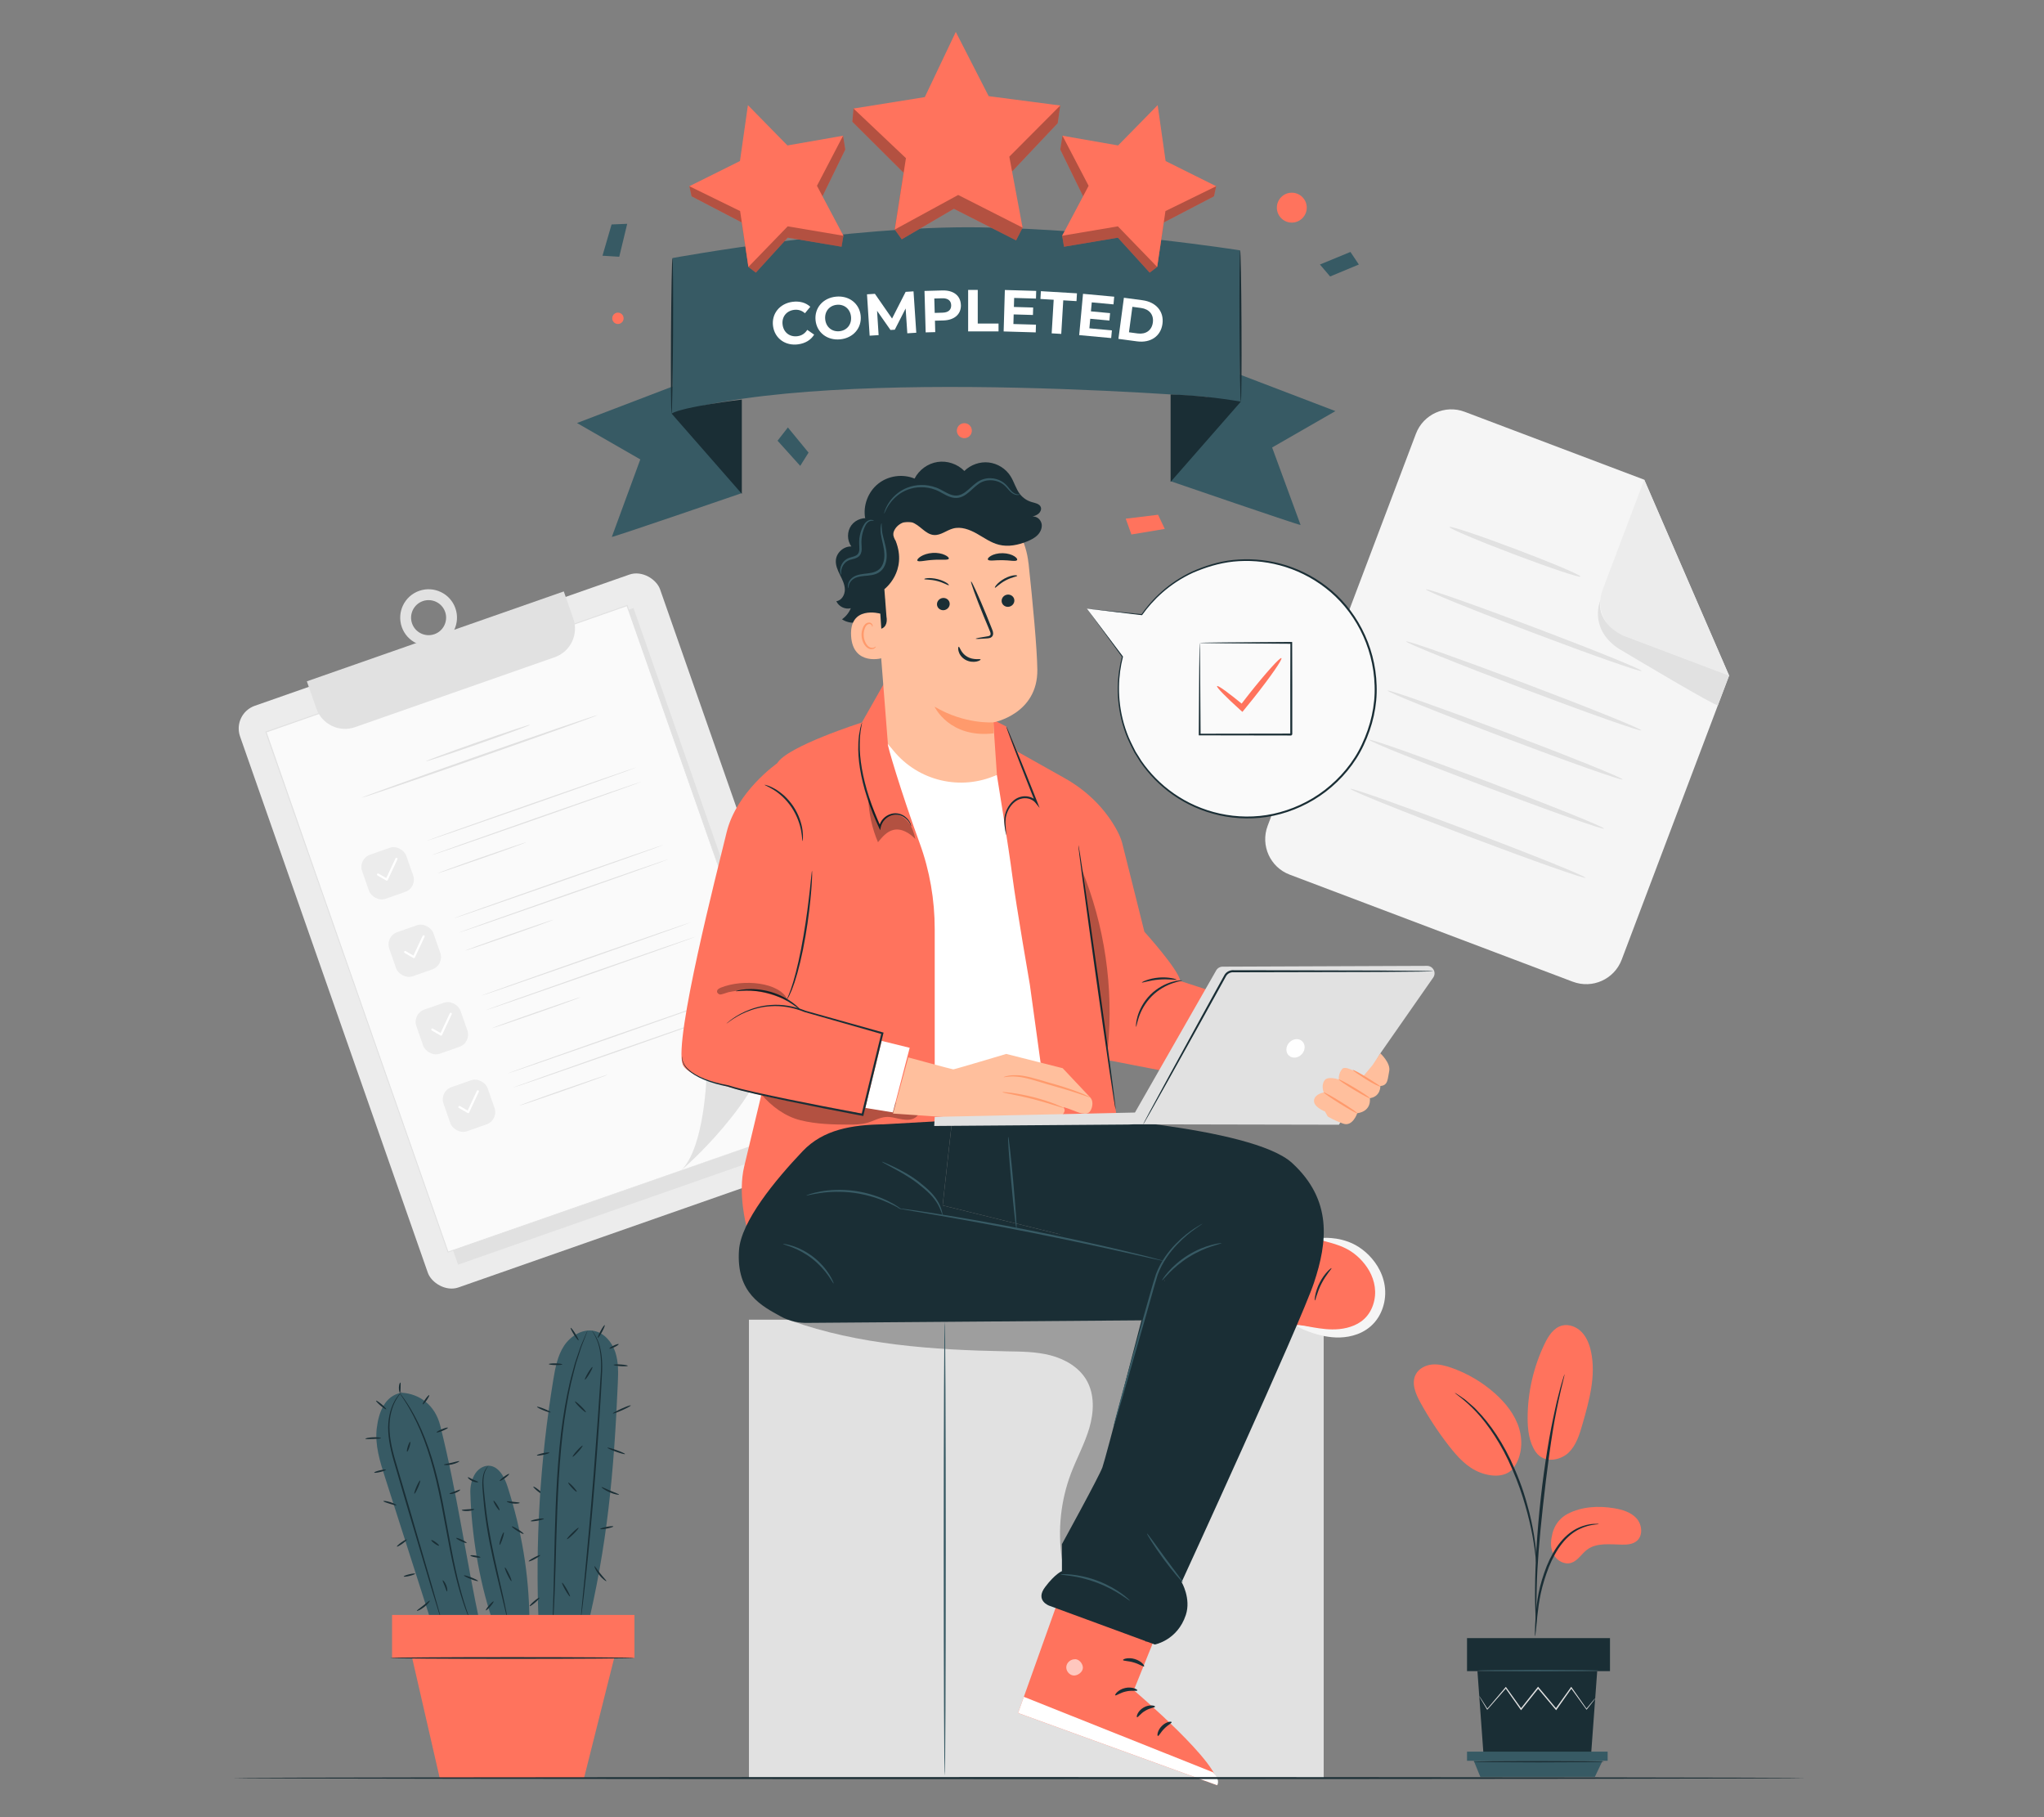 <?xml version="1.0" encoding="UTF-8"?>
<svg id="Layer_2" data-name="Layer 2" xmlns="http://www.w3.org/2000/svg" viewBox="0 0 540 480">
  <rect x="0" y="0" width="540" height="480" fill="#808080" stroke="none"/>
  <defs>
    <style>
      .cls-1 {
        fill: #ff735d;
      }

      .cls-1, .cls-2, .cls-3, .cls-4, .cls-5, .cls-6, .cls-7, .cls-8, .cls-9, .cls-10, .cls-11, .cls-12 {
        stroke-width: 0px;
      }

      .cls-13 {
        opacity: .6;
      }

      .cls-2 {
        fill: #375a64;
      }

      .cls-3 {
        fill: #e1e1e1;
      }

      .cls-4 {
        fill: #ececec;
      }

      .cls-6 {
        fill: #f5f5f5;
      }

      .cls-7 {
        fill: none;
      }

      .cls-8 {
        fill: #1a2e35;
      }

      .cls-9 {
        fill: #fff;
      }

      .cls-14 {
        opacity: .3;
      }

      .cls-10 {
        fill: #fafafa;
      }

      .cls-11 {
        fill: #ff9a6c;
      }

      .cls-12 {
        fill: #ffbf9d;
      }
    </style>
  </defs>
  <g id="Layer_2-2" data-name="Layer 2">
    <g>
      <g>
        <g>
          <g>
            <path class="cls-6" d="m415.52,259.32l-74.8-28.29c-5.17-1.95-7.77-7.73-5.82-12.9l39.16-103.53c1.95-5.17,7.73-7.78,12.9-5.82l47.44,17.94,22.41,51.74-28.38,75.04c-1.96,5.17-7.73,7.77-12.9,5.82Z"/>
            <path class="cls-4" d="m434.39,126.72l-11.02,29.14c-1.82,4.81.6,10.18,5.41,12l28.02,10.6-22.41-51.74Z"/>
            <path class="cls-3" d="m422.79,158.56s-3.04,6.93,4.13,12.29c.27.2.55.38.84.56,3.41,2.04,25.87,15.43,26.08,14.88.23-.6,2.96-7.83,2.96-7.83l-28.02-10.6s-6.91-2.88-5.99-9.3Z"/>
          </g>
          <path class="cls-3" d="m417.55,152.3c-.14.37-8-2.25-17.56-5.87-9.56-3.61-17.19-6.85-17.05-7.22.14-.37,8,2.25,17.56,5.87,9.55,3.61,17.19,6.85,17.05,7.22Z"/>
          <path class="cls-3" d="m433.67,177.22c-.14.37-13.01-4.14-28.73-10.09-15.73-5.95-28.36-11.07-28.22-11.45.14-.37,13,4.14,28.74,10.09,15.73,5.95,28.36,11.07,28.22,11.45Z"/>
          <path class="cls-3" d="m433.59,192.92c-.14.37-14.16-4.58-31.3-11.06-17.15-6.49-30.93-12.04-30.79-12.42.14-.37,14.15,4.58,31.3,11.06,17.14,6.48,30.93,12.04,30.78,12.42Z"/>
          <path class="cls-3" d="m428.69,205.9c-.14.37-14.16-4.58-31.3-11.06-17.15-6.48-30.93-12.04-30.79-12.42.14-.37,14.15,4.58,31.3,11.06,17.14,6.48,30.93,12.04,30.78,12.42Z"/>
          <path class="cls-3" d="m423.78,218.88c-.14.37-14.16-4.58-31.3-11.06-17.15-6.49-30.93-12.04-30.79-12.42.14-.37,14.15,4.58,31.3,11.06,17.14,6.48,30.93,12.04,30.78,12.42Z"/>
          <path class="cls-3" d="m418.87,231.86c-.14.37-14.16-4.58-31.3-11.06-17.15-6.49-30.93-12.04-30.79-12.42.14-.37,14.15,4.58,31.3,11.06,17.14,6.48,30.93,12.04,30.78,12.42Z"/>
        </g>
        <g>
          <g>
            <rect class="cls-4" x="84.91" y="164.53" width="117.57" height="162.79" rx="6.36" ry="6.36" transform="translate(-73.2 61.31) rotate(-19.3)"/>
            <g>
              <g>
                <rect class="cls-3" x="93.65" y="173.15" width="101.07" height="148.38" transform="translate(-73.64 61.55) rotate(-19.3)"/>
                <g>
                  <rect class="cls-10" x="91.48" y="172.57" width="101.07" height="145.55" transform="translate(-73.1 60.72) rotate(-19.3)"/>
                  <path class="cls-3" d="m213.76,297.32c-.4-1.15-19.77-56.3-48.23-137.32l.17.08c-28.93,10.14-61.3,21.47-95.38,33.41h-.01s.09-.19.09-.19c17.98,51.6,34.72,99.25,48.08,137.38l-.15-.07c58.02-20.24,94.5-32.96,95.43-33.29-.93.33-37.38,13.14-95.35,33.52l-.11.04-.04-.11c-13.36-38.13-30.06-85.78-48.13-137.36l-.05-.14.14-.05h.01c34.08-11.93,66.45-23.26,95.39-33.39l.13-.05.05.13c28.31,81.08,47.57,136.27,47.97,137.41Z"/>
                </g>
                <path class="cls-3" d="m179.93,309.17s21.24-17.92,24.92-36.58c0,0-5.9,9.25-18.16,10.93,0,0-.43,19.59-6.76,25.64Z"/>
                <g>
                  <rect class="cls-4" x="96.23" y="224.5" width="12.35" height="12.35" rx="3.42" ry="3.42" transform="translate(-70.48 46.81) rotate(-19.3)"/>
                  <path class="cls-9" d="m102.26,232.61s0,0,0,0c-.08.02-.16.01-.23-.03l-2.3-1.33c-.14-.08-.18-.26-.1-.39.08-.14.26-.18.39-.1l2.03,1.18,2.43-5.2c.07-.14.24-.21.38-.14.14.07.21.24.14.38l-2.56,5.48c-.03.07-.09.12-.17.15Z"/>
                  <path class="cls-3" d="m168.14,202.71c.03.08-12.36,4.49-27.67,9.85-15.31,5.36-27.74,9.64-27.77,9.56-.03-.08,12.36-4.49,27.67-9.85,15.31-5.36,27.74-9.64,27.77-9.56Z"/>
                  <path class="cls-3" d="m139.04,222.47s-.31.15-.9.38c-.64.24-1.47.55-2.49.92-2.1.77-5.02,1.8-8.24,2.93-3.23,1.13-6.15,2.14-8.27,2.85-1.03.34-1.88.62-2.52.83-.6.19-.93.29-.94.27,0-.02.31-.15.9-.38.63-.24,1.47-.55,2.49-.92,2.1-.77,5.02-1.8,8.24-2.93,3.22-1.13,6.15-2.14,8.27-2.85,1.03-.34,1.88-.62,2.52-.83.6-.19.93-.29.94-.27Z"/>
                  <path class="cls-3" d="m169.46,206.49c.03.08-12.36,4.49-27.67,9.85-15.31,5.36-27.74,9.64-27.77,9.56-.03-.08,12.36-4.49,27.67-9.85,15.31-5.36,27.74-9.64,27.77-9.56Z"/>
                </g>
                <g>
                  <rect class="cls-4" x="103.4" y="244.97" width="12.36" height="12.35" rx="3.42" ry="3.42" transform="translate(-76.85 50.33) rotate(-19.3)"/>
                  <path class="cls-9" d="m109.43,253.08s0,0,0,0c-.08.02-.16.01-.23-.03l-2.3-1.33c-.14-.08-.18-.26-.1-.39.08-.14.26-.18.39-.1l2.03,1.18,2.43-5.2c.07-.14.24-.21.38-.14.14.07.21.24.14.38l-2.56,5.48c-.03.07-.09.12-.17.15Z"/>
                  <path class="cls-3" d="m175.3,223.17c.03.08-12.36,4.49-27.67,9.85-15.31,5.36-27.74,9.64-27.77,9.56-.03-.08,12.36-4.49,27.67-9.85,15.31-5.36,27.74-9.64,27.77-9.56Z"/>
                  <path class="cls-3" d="m146.21,242.94s-.31.15-.9.38c-.64.24-1.47.55-2.49.92-2.1.77-5.02,1.8-8.24,2.93-3.23,1.13-6.15,2.14-8.27,2.85-1.03.34-1.88.62-2.52.83-.6.19-.93.29-.94.27,0-.02.31-.15.9-.38.63-.24,1.47-.55,2.49-.92,2.1-.77,5.02-1.8,8.24-2.93,3.22-1.13,6.15-2.14,8.27-2.85,1.03-.34,1.88-.62,2.52-.83.6-.19.93-.29.94-.27Z"/>
                  <path class="cls-3" d="m176.63,226.95c.03.08-12.36,4.49-27.67,9.85-15.31,5.36-27.74,9.64-27.77,9.56-.03-.08,12.36-4.49,27.67-9.85,15.31-5.36,27.74-9.64,27.77-9.56Z"/>
                </g>
                <g>
                  <rect class="cls-4" x="110.56" y="265.43" width="12.35" height="12.35" rx="3.42" ry="3.42" transform="translate(-83.21 53.84) rotate(-19.3)"/>
                  <path class="cls-9" d="m116.6,273.55s0,0,0,0c-.08.02-.16.01-.23-.03l-2.3-1.33c-.14-.08-.18-.26-.1-.39.08-.14.26-.18.39-.1l2.03,1.18,2.43-5.2c.07-.14.24-.21.38-.14.14.07.21.24.14.38l-2.56,5.48c-.03.07-.09.12-.17.15Z"/>
                  <path class="cls-3" d="m182.47,243.64c.03.08-12.36,4.49-27.67,9.85-15.31,5.36-27.74,9.64-27.77,9.56-.03-.08,12.36-4.49,27.67-9.85,15.31-5.36,27.74-9.64,27.77-9.56Z"/>
                  <path class="cls-3" d="m153.38,263.4s-.31.15-.9.38c-.64.24-1.47.55-2.49.92-2.1.77-5.02,1.8-8.24,2.93-3.23,1.13-6.15,2.14-8.27,2.85-1.03.34-1.88.62-2.52.83-.6.19-.93.29-.94.27,0-.02.31-.15.9-.38.63-.24,1.47-.55,2.49-.92,2.1-.77,5.02-1.8,8.24-2.93,3.22-1.13,6.15-2.14,8.27-2.85,1.03-.34,1.88-.62,2.52-.83.6-.19.93-.29.94-.27Z"/>
                  <path class="cls-3" d="m183.79,247.42c.03.08-12.36,4.49-27.67,9.85-15.31,5.36-27.74,9.64-27.77,9.56-.03-.08,12.36-4.49,27.67-9.85,15.31-5.36,27.74-9.64,27.77-9.56Z"/>
                </g>
                <g>
                  <rect class="cls-4" x="117.73" y="285.9" width="12.35" height="12.35" rx="3.42" ry="3.42" transform="translate(-89.57 57.37) rotate(-19.3)"/>
                  <path class="cls-9" d="m123.76,294.02s0,0,0,0c-.08.02-.16.01-.23-.03l-2.3-1.33c-.14-.08-.18-.26-.1-.39.08-.14.26-.18.39-.1l2.03,1.18,2.43-5.2c.07-.14.24-.21.38-.14.14.07.21.24.14.38l-2.56,5.48c-.03.07-.09.12-.17.15Z"/>
                  <path class="cls-3" d="m189.64,264.11c.03.08-12.36,4.49-27.67,9.85-15.31,5.36-27.74,9.64-27.77,9.56s12.36-4.49,27.67-9.85c15.31-5.36,27.74-9.64,27.77-9.56Z"/>
                  <path class="cls-3" d="m160.55,283.87s-.31.15-.9.38c-.64.24-1.47.55-2.49.92-2.1.77-5.02,1.8-8.24,2.93-3.23,1.13-6.15,2.14-8.27,2.85-1.03.34-1.88.62-2.52.83-.6.19-.93.29-.94.27,0-.02.31-.15.9-.38.63-.24,1.47-.55,2.49-.92,2.1-.77,5.02-1.8,8.24-2.93,3.22-1.13,6.15-2.14,8.27-2.85,1.03-.34,1.88-.62,2.52-.83.6-.19.93-.29.94-.27Z"/>
                  <path class="cls-3" d="m190.96,267.89c.03.08-12.36,4.49-27.67,9.85-15.31,5.36-27.74,9.64-27.77,9.56-.03-.08,12.36-4.49,27.67-9.85,15.31-5.36,27.74-9.64,27.77-9.56Z"/>
                </g>
              </g>
              <path class="cls-3" d="m81.07,179.98l2.52,7.19c1.46,4.17,6.03,6.37,10.2,4.91l52.76-18.48c4.17-1.46,6.37-6.03,4.91-10.2l-2.51-7.18-67.88,23.75Z"/>
              <path class="cls-3" d="m115.71,170.23c-3.91,1.37-8.2-.7-9.56-4.6-1.37-3.91.7-8.2,4.6-9.56,3.91-1.37,8.2.7,9.56,4.6,1.37,3.91-.7,8.2-4.6,9.56Zm-4.01-11.45c-2.41.84-3.68,3.49-2.84,5.9.84,2.41,3.49,3.68,5.9,2.84,2.41-.84,3.68-3.49,2.84-5.9-.84-2.41-3.49-3.68-5.9-2.84Z"/>
            </g>
          </g>
          <path class="cls-3" d="m157.89,188.88c.05.14-13.86,5.13-31.07,11.16-17.21,6.03-31.2,10.8-31.25,10.66-.05-.14,13.86-5.13,31.07-11.16,17.21-6.02,31.2-10.8,31.24-10.66Z"/>
          <path class="cls-3" d="m140.07,191.44c.05.14-6.08,2.41-13.68,5.07-7.6,2.66-13.8,4.71-13.85,4.57-.05-.14,6.08-2.41,13.68-5.07,7.6-2.66,13.8-4.71,13.85-4.57Z"/>
        </g>
        <g>
          <g>
            <g>
              <path class="cls-1" d="m414.19,399.86c3.69-1.91,8.04-2.15,12.15-1.48,2.2.36,4.5,1.02,6,2.68,1.5,1.66,1.78,4.57.06,5.99-1.02.85-2.45.97-3.78.96-3.21-.04-6.77-.6-9.34,1.33-1.46,1.1-2.44,2.93-4.19,3.48-1.71.53-3.64-.48-4.55-2.02-.91-1.54-.94-3.48-.51-5.22,0,0,.45-3.8,4.17-5.72Z"/>
              <path class="cls-1" d="m405.72,383.52c2.26,3.23,6.65,2.16,8.68.19,2.04-1.97,2.9-4.82,3.68-7.55,1.79-6.22,3.59-12.74,2.26-19.07-.4-1.89-1.11-3.78-2.44-5.19-1.33-1.4-3.38-2.24-5.25-1.75-2.21.58-3.59,2.75-4.58,4.82-2.92,6.06-4.47,12.78-4.49,19.51-.01,3.14.36,6.44,2.13,9.03"/>
              <path class="cls-1" d="m399.52,388.15c2.45-2.91,2.92-7.16,1.83-10.8-1.09-3.65-3.56-6.75-6.4-9.28-3.33-2.97-7.25-5.28-11.46-6.76-1.66-.58-3.4-1.04-5.15-.88-1.75.17-3.51,1.06-4.32,2.62-1.21,2.3-.05,5.09,1.2,7.36,2.2,4.01,4.72,7.84,7.53,11.46,2.26,2.91,4.84,5.78,8.28,7.09,3.44,1.31,7.01,1.16,8.83-1.22"/>
              <path class="cls-8" d="m405.57,432.19s.11-.52.2-1.47c.1-1.07.23-2.41.39-4,.19-1.68.43-3.69.9-5.87.47-2.18,1.2-4.53,2.13-6.93.97-2.38,2.15-4.54,3.54-6.27,1.37-1.74,2.97-2.99,4.47-3.72,1.5-.74,2.84-1.04,3.77-1.17.94-.1,1.46-.17,1.46-.21,0-.04-.52-.05-1.49-.02-.95.06-2.35.3-3.93,1.02-1.58.7-3.28,1.98-4.72,3.75-1.45,1.76-2.68,3.97-3.67,6.39-.95,2.43-1.67,4.82-2.12,7.04-.44,2.22-.65,4.25-.78,5.94-.13,1.7-.18,3.07-.2,4.03-.02.95-.01,1.48.03,1.48Z"/>
              <path class="cls-8" d="m405.85,429.11s.03-.24.04-.68c0-.51,0-1.15,0-1.95,0-1.69,0-4.13.09-7.15.15-6.03.67-12.53,1.67-21.68.95-8.61,2.23-18.63,3.57-25.14.29-1.48.58-2.81.85-3.98.26-1.17.48-2.18.7-2.99.18-.77.34-1.39.45-1.89.1-.43.14-.67.12-.67-.02,0-.1.21-.24.64-.15.49-.34,1.11-.56,1.86-.25.81-.51,1.81-.8,2.98-.31,1.16-.63,2.49-.94,3.97-1.33,5.9-2.74,14.15-3.75,23.33-1.01,9.17-1.46,17.53-1.5,23.57-.04,3.02.03,5.47.11,7.16.05.79.09,1.43.12,1.94.03.44.06.68.08.68Z"/>
              <path class="cls-8" d="m405.89,413s.03-.72-.01-2.03c-.07-1.31-.25-3.19-.62-5.51-.39-2.31-.93-5.05-1.79-8.02-.37-1.36-1.24-4.62-3.35-9.49-2.78-6.6-6.56-12-9.85-15.34-.77-.89-1.63-1.53-2.32-2.15-.36-.3-.67-.6-.99-.84-.32-.22-.62-.43-.9-.62-1.08-.74-1.69-1.13-1.71-1.1-.1.13,2.42,1.62,5.61,5,3.17,3.38,6.84,8.74,9.6,15.28,1.54,3.55,2.61,6.72,3.37,9.4.88,2.95,1.46,5.66,1.91,7.94.42,2.29.66,4.16.81,5.45.12,1.3.21,2.01.25,2.01Z"/>
            </g>
            <polygon class="cls-8" points="390.32 441.42 391.93 463.53 420.34 463.53 421.96 441.42 390.32 441.42"/>
            <rect class="cls-8" x="387.57" y="432.7" width="37.77" height="8.72"/>
            <polygon class="cls-2" points="387.57 462.69 387.57 465.1 389.35 465.1 424.72 465.1 424.72 462.69 387.57 462.69"/>
            <polygon class="cls-2" points="391.09 469.36 389.35 465.1 423.37 465.1 421.34 469.36 391.09 469.36"/>
            <path class="cls-3" d="m421.43,448.65s-.04.07-.13.2c-.11.15-.25.33-.42.56-.4.52-.96,1.23-1.66,2.12l-.07.09-.07-.1c-1.04-1.44-2.43-3.36-4.07-5.62h.23c-1.21,1.71-2.56,3.62-4,5.67l-.13.18-.14-.17c-1.48-1.76-3.08-3.67-4.75-5.65h.27c-.08.1-.17.21-.26.32-1.47,1.85-2.9,3.63-4.25,5.32l-.14.18-.13-.18c-1.44-2.04-2.79-3.94-4.01-5.67h.23c-1.97,2.26-3.65,4.17-4.93,5.63l-.09.1-.07-.11c-.65-1.09-1.17-1.96-1.54-2.59-.16-.28-.29-.51-.4-.69-.09-.16-.13-.24-.12-.25,0,0,.06.07.17.22.12.17.26.39.44.66.39.62.94,1.48,1.62,2.55h-.15c1.26-1.49,2.91-3.42,4.85-5.7l.12-.14.11.15c1.23,1.71,2.59,3.61,4.04,5.64h-.27c1.34-1.7,2.77-3.49,4.24-5.34.09-.11.18-.22.26-.33l.13-.17.14.17c1.66,1.99,3.26,3.9,4.73,5.66h-.27c1.46-2.03,2.82-3.93,4.04-5.63l.12-.17.12.17c1.6,2.29,2.96,4.23,3.98,5.68h-.14c.73-.87,1.3-1.57,1.72-2.07.19-.22.34-.39.46-.53.11-.12.16-.18.17-.17Z"/>
            <path class="cls-2" d="m422.35,441.27c0,.1-7.12.18-15.9.18s-15.9-.08-15.9-.18,7.12-.18,15.9-.18,15.9.08,15.9.18Z"/>
            <path class="cls-8" d="m423.79,465.34c0,.1-7.74.18-17.28.18s-17.28-.08-17.28-.18,7.74-.18,17.28-.18,17.28.08,17.28.18Z"/>
          </g>
          <g>
            <g>
              <path class="cls-8" d="m143.52,394.79c-.08.1-.73-.29-1.45-.87-.72-.58-1.24-1.13-1.17-1.22.08-.1.73.29,1.45.87.72.58,1.24,1.13,1.17,1.22Z"/>
              <g>
                <path class="cls-2" d="m163.22,365.33c.12-2.75.2-5.57-.67-8.19-.87-2.61-2.88-5.02-5.58-5.58-3.08-.64-6.23,1.31-7.96,3.93-1.72,2.63-2.32,5.82-2.83,8.92-3.51,21.37-4.81,43.11-3.86,64.75l12.6,1.77c5.53-22.6,7.3-42.36,8.3-65.61Z"/>
                <path class="cls-8" d="m155.22,351.47s-.01.07-.06.2c-.06.15-.12.34-.21.57-.21.53-.49,1.26-.84,2.18-.18.47-.41.99-.6,1.57-.19.59-.39,1.23-.61,1.91-.22.69-.46,1.42-.71,2.19-.21.79-.42,1.62-.65,2.5-.95,3.49-1.74,7.73-2.43,12.47-.68,4.74-1.13,9.98-1.48,15.5-.64,11.04-.74,21.05-1.03,28.3-.13,3.62-.26,6.55-.4,8.58-.07.98-.12,1.76-.16,2.33-.02.24-.04.44-.05.6-.01.14-.03.21-.03.21,0,0-.01-.07-.01-.21,0-.16,0-.36,0-.61.02-.57.04-1.35.07-2.33.08-2.02.16-4.96.25-8.58.2-7.24.25-17.26.9-28.31.35-5.52.81-10.78,1.52-15.53.72-4.74,1.54-8.99,2.54-12.49.24-.87.47-1.71.68-2.5.26-.77.51-1.5.74-2.19.23-.68.45-1.31.65-1.9.2-.58.45-1.09.64-1.56.39-.91.69-1.62.92-2.15.1-.22.18-.4.25-.55.06-.12.09-.19.1-.18Z"/>
                <path class="cls-8" d="m156.39,351.48s.77.79,1.54,2.61c.79,1.8,1.29,4.66,1.15,8.15-.33,6.96-.96,16.55-1.79,27.14-.83,10.59-1.76,20.16-2.5,27.08-.37,3.46-.69,6.26-.93,8.19-.12.93-.22,1.68-.29,2.22-.03.23-.06.42-.09.58-.02.13-.04.2-.04.19,0,0,0-.07,0-.2.01-.16.02-.35.04-.58.05-.55.12-1.29.2-2.23.19-1.98.46-4.77.79-8.2.66-6.93,1.53-16.5,2.37-27.09.83-10.58,1.5-20.18,1.92-27.11.18-3.47-.26-6.28-.99-8.07-.71-1.81-1.43-2.64-1.38-2.67Z"/>
                <path class="cls-8" d="m165.12,384.08c-.04.12-1.11-.16-2.39-.62-1.28-.46-2.28-.92-2.24-1.04.04-.12,1.11.16,2.39.62,1.28.46,2.28.92,2.24,1.04Z"/>
                <path class="cls-8" d="m166.64,371.24c.05.11-.97.68-2.27,1.26-1.31.58-2.4.97-2.45.85-.05-.11.97-.68,2.27-1.26,1.3-.58,2.4-.97,2.45-.85Z"/>
                <path class="cls-8" d="m165.85,360.77c0,.12-.85.17-1.88.1-1.03-.07-1.86-.23-1.85-.35,0-.12.85-.17,1.88-.1,1.03.07,1.86.23,1.85.35Z"/>
                <path class="cls-8" d="m152.85,354.05c-.11.07-.66-.62-1.23-1.53-.58-.91-.96-1.71-.85-1.77.11-.07.66.62,1.23,1.54.57.91.96,1.71.85,1.77Z"/>
                <path class="cls-8" d="m148.56,360.39c0,.12-.8.21-1.79.19-.99-.02-1.78-.14-1.78-.26,0-.12.8-.21,1.79-.19.99.02,1.78.14,1.78.26Z"/>
                <path class="cls-8" d="m145.47,373.06c-.05.12-.89-.12-1.88-.52-.99-.4-1.76-.82-1.71-.93.05-.12.89.12,1.88.52.99.4,1.76.82,1.71.93Z"/>
                <path class="cls-8" d="m145.14,383.72c.03.12-.69.38-1.6.57-.91.19-1.67.25-1.7.13-.03-.12.69-.38,1.6-.57.91-.19,1.67-.25,1.69-.13Z"/>
                <path class="cls-8" d="m143.69,401.16c.02.12-.74.36-1.7.53-.96.17-1.76.21-1.78.09-.02-.12.74-.36,1.7-.53.96-.17,1.76-.21,1.78-.09Z"/>
                <path class="cls-8" d="m142.73,410.79c.06.11-.58.56-1.42,1.01-.84.45-1.57.72-1.63.61-.06-.11.58-.56,1.42-1,.84-.45,1.57-.72,1.63-.61Z"/>
                <path class="cls-8" d="m150.59,421.71c-.11.06-.66-.7-1.24-1.71-.58-1-.95-1.87-.85-1.93.11-.06.66.7,1.24,1.71.57,1,.95,1.87.85,1.93Z"/>
                <path class="cls-8" d="m152.86,403.56c.09.09-.53.83-1.38,1.67-.85.83-1.61,1.43-1.69,1.34-.09-.09.53-.83,1.38-1.67.85-.83,1.61-1.43,1.69-1.34Z"/>
                <path class="cls-8" d="m152.36,394.03c-.09.08-.66-.38-1.28-1.05-.61-.66-1.04-1.27-.95-1.35.09-.08.66.38,1.28,1.05.61.66,1.04,1.27.95,1.35Z"/>
                <path class="cls-8" d="m153.91,381.86c.09.08-.42.81-1.15,1.62-.73.81-1.39,1.4-1.48,1.32-.09-.08.42-.81,1.15-1.62.73-.81,1.39-1.4,1.48-1.32Z"/>
                <path class="cls-8" d="m154.79,373.03c-.09.09-.8-.47-1.6-1.26-.8-.78-1.37-1.49-1.29-1.58.09-.09.8.47,1.6,1.26.8.78,1.37,1.49,1.29,1.58Z"/>
                <path class="cls-8" d="m156.52,361.08c.11.06-.25.86-.8,1.79-.55.92-1.08,1.62-1.19,1.56-.11-.06.25-.86.8-1.79.55-.92,1.08-1.62,1.19-1.56Z"/>
                <path class="cls-8" d="m159.76,350.02c.11.06-.21.86-.71,1.79-.5.93-1,1.63-1.11,1.58-.11-.06.21-.86.71-1.79.5-.93,1-1.63,1.11-1.58Z"/>
                <path class="cls-8" d="m163.44,355.05c.05.11-.45.47-1.13.79-.68.32-1.27.49-1.32.38-.05-.11.45-.46,1.13-.79.68-.32,1.27-.49,1.32-.38Z"/>
                <path class="cls-8" d="m163.53,394.79c-.02.12-1.17-.04-2.46-.6-1.3-.55-2.2-1.27-2.14-1.37.07-.11,1.05.42,2.31.95,1.26.54,2.32.89,2.29,1.01Z"/>
                <path class="cls-8" d="m162.03,403.2c.02.12-.74.37-1.69.56-.96.19-1.76.24-1.78.11-.02-.12.73-.37,1.69-.56.96-.18,1.76-.24,1.78-.11Z"/>
                <path class="cls-8" d="m160.18,417.64c-.07.09-1.04-.57-1.92-1.68-.89-1.11-1.31-2.2-1.2-2.25.12-.06.7.9,1.56,1.97.85,1.08,1.65,1.86,1.57,1.96Z"/>
                <path class="cls-8" d="m139.93,424.24c-.08-.09.43-.66,1.14-1.27.71-.61,1.35-1.03,1.44-.93.08.09-.43.66-1.14,1.27-.71.61-1.35,1.03-1.44.93Z"/>
              </g>
            </g>
            <path class="cls-2" d="m134.11,392.74c-.82-2.56-2.36-5.54-5.05-5.58-1.59-.02-3.03,1.12-3.78,2.53-.75,1.41-1.07,3.04-1.02,4.63.31,10.53,2.13,22.58,5.78,33.55h9.83c-.13-12.19-2.05-23.52-5.76-35.13Z"/>
            <path class="cls-2" d="m116.32,376.62c-1.37-5.5-5.48-8.47-10.24-8.74-4.35.76-6.03,5.04-6.55,9.42-.52,4.38.84,8.75,2.19,12.95,4.32,13.5,8.63,26.99,12.95,40.49,4.08-.45,8.16-.89,12.23-1.34-3.87-18.08-6.1-34.84-10.58-52.78Z"/>
            <path class="cls-8" d="m129.06,387.15s-.4.44-.83,1.39c-.43.95-.63,2.48-.46,4.35.19,1.87.4,4.12.72,6.59.32,2.47.77,5.18,1.32,8,1.11,5.65,2.36,10.72,3.16,14.41.4,1.85.71,3.35.9,4.39.08.48.15.87.21,1.2.04.28.06.42.04.42s-.06-.14-.13-.41c-.08-.32-.17-.71-.29-1.18-.26-1.1-.61-2.57-1.04-4.35-.87-3.67-2.18-8.73-3.29-14.4-.55-2.83-.99-5.55-1.29-8.04-.16-1.24-.26-2.43-.36-3.54-.09-1.1-.21-2.13-.26-3.08-.13-1.9.13-3.48.62-4.44.5-.96.99-1.32.99-1.32Z"/>
            <path class="cls-8" d="m106.26,367.53s-.65.62-1.48,1.99c-.83,1.35-1.7,3.55-1.86,6.4-.19,2.85.45,6.23,1.51,9.85,1.07,3.64,2.25,7.64,3.49,11.83,2.44,8.39,4.65,15.97,6.26,21.52.77,2.72,1.4,4.95,1.85,6.54.2.74.36,1.33.48,1.78.11.41.15.63.14.63-.02,0-.09-.2-.23-.6-.14-.44-.33-1.03-.56-1.76-.48-1.58-1.16-3.79-1.99-6.5-1.65-5.54-3.9-13.12-6.39-21.49-1.23-4.2-2.39-8.2-3.46-11.84-1.05-3.64-1.66-7.08-1.43-9.98.21-2.9,1.15-5.13,2.03-6.47.89-1.36,1.63-1.89,1.63-1.89Z"/>
            <path class="cls-8" d="m124.24,428.1s-.11-.2-.28-.59c-.16-.39-.42-.96-.7-1.72-.58-1.5-1.33-3.72-2.1-6.5-.78-2.78-1.54-6.13-2.28-9.87-.71-3.75-1.49-7.86-2.3-12.17-.85-4.31-1.8-8.38-2.9-12.02-1.1-3.64-2.33-6.84-3.57-9.43-1.23-2.59-2.41-4.6-3.3-5.94-.42-.69-.8-1.18-1.03-1.54-.24-.35-.35-.54-.34-.55.01,0,.15.16.42.5.25.34.66.82,1.1,1.49.93,1.32,2.16,3.31,3.44,5.9,1.28,2.59,2.55,5.8,3.68,9.44,1.13,3.65,2.09,7.74,2.94,12.05.8,4.32,1.57,8.43,2.27,12.18.71,3.74,1.44,7.08,2.18,9.86.73,2.78,1.43,5,1.96,6.52.25.77.48,1.34.62,1.75.14.4.21.61.19.62Z"/>
            <path class="cls-8" d="m101.94,388.23c.03.12-.64.39-1.49.59-.85.21-1.56.28-1.59.15-.03-.12.64-.39,1.49-.59.85-.21,1.56-.28,1.59-.16Z"/>
            <path class="cls-8" d="m100.65,379.88c0,.13-.93.18-2.06.22-1.13.04-2.06.06-2.07-.06-.02-.12.9-.34,2.06-.39,1.16-.05,2.09.1,2.08.23Z"/>
            <path class="cls-8" d="m102.03,372.26c-.08.09-.75-.34-1.48-.96-.74-.63-1.27-1.21-1.19-1.31.08-.09.74.34,1.48.96.74.63,1.27,1.21,1.19,1.31Z"/>
            <path class="cls-8" d="m105.76,365.2c.12.03.09.62.07,1.34-.02.72-.02,1.31-.15,1.34-.12.02-.32-.58-.3-1.35.02-.77.26-1.36.38-1.33Z"/>
            <path class="cls-8" d="m113.39,368.52c.1.07-.2.67-.67,1.35-.47.67-.93,1.16-1.04,1.09-.1-.07.2-.67.67-1.35.47-.67.93-1.16,1.04-1.09Z"/>
            <path class="cls-8" d="m118.33,377.12c.05.12-.59.48-1.41.82-.83.34-1.54.52-1.58.4-.05-.12.59-.48,1.41-.82.83-.34,1.54-.52,1.58-.4Z"/>
            <path class="cls-8" d="m121.34,385.97c.05.11-.79.59-1.94.85-1.15.26-2.11.19-2.12.07,0-.13.91-.26,2.02-.51,1.1-.25,1.99-.53,2.04-.41Z"/>
            <path class="cls-8" d="m107.55,383.45c-.12-.04-.03-.65.19-1.37.22-.72.5-1.27.62-1.23.12.04.03.65-.19,1.37-.22.72-.5,1.27-.62,1.23Z"/>
            <path class="cls-8" d="m109.47,394.56c-.11-.05.13-.87.55-1.84.42-.97.85-1.71.97-1.66s-.13.87-.55,1.84c-.42.97-.85,1.71-.97,1.66Z"/>
            <path class="cls-8" d="m104.72,397.6c-.05.12-.82-.09-1.76-.39-.94-.29-1.7-.56-1.67-.69.03-.12.84-.04,1.8.26.96.3,1.67.7,1.63.82Z"/>
            <path class="cls-8" d="m107.46,406.66c.07.1-.45.6-1.17,1.11-.72.51-1.36.85-1.43.75-.07-.1.45-.6,1.17-1.11.72-.51,1.36-.85,1.43-.75Z"/>
            <path class="cls-8" d="m109.66,415.69c.03.12-.62.38-1.45.58-.83.2-1.52.27-1.55.15-.03-.12.62-.38,1.45-.58.83-.2,1.52-.27,1.55-.15Z"/>
            <path class="cls-8" d="m121.58,393.51c.06.1-.49.55-1.3.85-.81.31-1.51.34-1.54.22-.02-.12.61-.35,1.38-.64.77-.29,1.39-.54,1.46-.43Z"/>
            <path class="cls-8" d="m123.28,407.56c-.05.11-.71-.09-1.48-.45-.76-.36-1.34-.74-1.28-.85.05-.11.71.09,1.48.45.76.36,1.34.74,1.28.85Z"/>
            <path class="cls-8" d="m126.29,417.61c-.05.12-.92-.12-1.95-.52-1.03-.4-1.83-.83-1.78-.94.05-.12.92.12,1.95.52,1.03.4,1.83.83,1.78.94Z"/>
            <path class="cls-8" d="m110.14,425.48c-.06-.11.74-.65,1.67-1.38.93-.73,1.64-1.38,1.74-1.29.09.08-.5.89-1.46,1.65-.96.76-1.89,1.14-1.95,1.03Z"/>
            <path class="cls-8" d="m118.09,420.37c-.13.01-.3-.66-.61-1.45-.3-.79-.63-1.4-.52-1.48.09-.07.62.47.94,1.32.33.85.31,1.6.19,1.61Z"/>
            <path class="cls-8" d="m115.98,408.28c-.07.1-.59-.14-1.15-.55-.56-.4-.96-.81-.88-.91.07-.1.59.14,1.15.55.56.4.96.81.88.91Z"/>
            <path class="cls-8" d="m134.51,389.34c.07.1-.43.59-1.12,1.1-.69.51-1.31.84-1.38.74-.07-.1.43-.59,1.12-1.1.69-.51,1.31-.84,1.38-.74Z"/>
            <path class="cls-8" d="m137.3,396.97c.01.12-.77.29-1.74.18-.97-.1-1.7-.43-1.66-.55.04-.12.79,0,1.71.1.92.1,1.68.14,1.69.27Z"/>
            <path class="cls-8" d="m125.3,398.68c.03.12-.7.38-1.63.44-.94.06-1.69-.1-1.68-.22,0-.13.75-.17,1.65-.23.9-.06,1.64-.11,1.66,0Z"/>
            <path class="cls-8" d="m126.33,391.47c0,.12-.74.14-1.54-.23-.8-.37-1.27-.93-1.18-1.02.09-.1.64.28,1.37.61.73.34,1.37.51,1.36.64Z"/>
            <path class="cls-8" d="m138.33,405.16c-.07.11-.82-.25-1.68-.79-.86-.54-1.5-1.06-1.44-1.17.07-.11.82.25,1.68.79.86.54,1.5,1.06,1.44,1.17Z"/>
            <g>
              <rect class="cls-1" x="103.58" y="426.58" width="64.03" height="11.35"/>
              <polygon class="cls-1" points="108.37 435.68 116.15 469.59 154.31 469.59 162.83 435.68 108.37 435.68"/>
              <path class="cls-8" d="m167.58,437.95c0,.12-14.44.23-32.25.23s-32.26-.1-32.26-.23,14.44-.23,32.26-.23,32.25.1,32.25.23Z"/>
            </g>
            <path class="cls-8" d="m131.97,398.93c-.11.07-.54-.44-.98-1.14-.43-.7-.7-1.31-.6-1.38.11-.07.54.44.98,1.14.43.69.7,1.31.6,1.38Z"/>
            <path class="cls-8" d="m131.99,408.06c-.12-.04.03-.81.34-1.72.3-.91.64-1.62.76-1.58.12.04-.03.81-.34,1.72-.3.91-.64,1.62-.76,1.58Z"/>
            <path class="cls-8" d="m135.12,417.65c-.11.05-.59-.71-1.07-1.71-.48-1-.77-1.85-.66-1.91.11-.05.59.71,1.07,1.71.48,1,.77,1.85.66,1.91Z"/>
            <path class="cls-8" d="m128.36,425.36c-.09-.08.29-.68.85-1.33.57-.65,1.1-1.11,1.19-1.03.09.08-.29.68-.85,1.33-.56.65-1.1,1.11-1.19,1.03Z"/>
            <path class="cls-8" d="m126.94,411.36c-.02.12-.64.12-1.38-.01-.74-.13-1.32-.34-1.3-.46.02-.12.64-.12,1.38.01.74.13,1.32.34,1.3.46Z"/>
          </g>
        </g>
        <g>
          <g>
            <rect class="cls-3" x="197.86" y="348.59" width="151.84" height="121.08"/>
            <g class="cls-14">
              <path class="cls-5" d="m208.92,348.84c17.88,6.38,37.59,7.74,56.78,8.1,3.97.07,8,.07,11.84,1.07,3.84,1,7.57,3.16,9.54,6.61,2.15,3.75,1.92,8.45.7,12.6-1.22,4.15-3.33,7.98-4.86,12.02-2.68,7.1-3.51,14.89-2.4,22.4.48,3.19,1.33,6.4,3.17,9.05,1.84,2.65,4.81,4.66,8.04,4.71,5.77.08,9.72-5.59,12.58-10.6,11.73-20.56,24.43-43.93,31.94-66.37l-127.33.42Z"/>
            </g>
            <path class="cls-2" d="m249.59,469.03c-.15,0-.27-26.84-.27-59.94s.12-59.94.27-59.94.27,26.83.27,59.94-.12,59.94-.27,59.94Z"/>
          </g>
          <g>
            <g>
              <path class="cls-1" d="m311.81,259.11c-.45-3.02-9.48-13-9.48-13,0,0-4.51-18.11-5.87-23.45-.34-1.34-1.06-2.85-1.96-4.37-3.15-5.34-7.77-9.67-13.17-12.71l-12.49-7.02-2.99-6.65-30.01-15.42-8.14,14.35s-19.76,6.28-22.37,10.77c-2.62,4.49,1.3,64.59,1.3,64.59,0,0-8.27,34.69-10.01,41.86-1.74,7.18.56,15.74.56,15.74l14.72-18.47c4.57-5.74,14.61-8.38,21.82-8.27l61.62.27-2.45-17.26,49.83,9.69s8.57-16.72,9.25-17.05c.68-.34-40.16-13.59-40.16-13.59Z"/>
              <path class="cls-9" d="m234.57,196.48c-.43-.44,3.48,12.78,8.4,26.25,2.65,7.25,3.97,14.95,3.97,22.7v48.75l29.55-2.01-4.42-32.11s-3.6-20.72-4.61-28.59c-.92-7.21-4.1-26.78-4.1-26.78,0,0-16.42,4.4-28.79-8.2Z"/>
              <path class="cls-8" d="m300.13,271.22s-.04-.27,0-.74c.04-.48.15-1.16.39-1.99.46-1.64,1.51-3.86,3.38-5.73,1.87-1.87,4.08-2.93,5.73-3.39.82-.24,1.51-.35,1.99-.39.48-.04.74-.03.74,0,.01.09-1.04.2-2.61.75-1.57.54-3.67,1.61-5.46,3.41-1.79,1.8-2.86,3.9-3.39,5.47-.55,1.58-.66,2.63-.75,2.62Z"/>
              <path class="cls-8" d="m301.65,259.53c-.06-.12,1.88-1.1,4.51-1.31,2.63-.23,4.71.43,4.66.55-.03.16-2.09-.24-4.62-.02-2.53.2-4.5.93-4.55.77Z"/>
              <g>
                <g class="cls-14">
                  <path class="cls-5" d="m203.66,286.13l-2.56,2.91c2.75,3.19,6.32,5.88,10.41,6.88,4.09,1.01,8.35,1.13,12.56,1.14,1.71,0,3.44-.01,5.08-.48,1.67-.48,3.23-1.43,4.97-1.54,1.16-.07,2.31.25,3.45.49,1.14.24,2.34.41,3.45.06,1.11-.36,2.08-1.39,2.01-2.55-12.81-3.74-26.04-6.06-39.36-6.91Z"/>
                </g>
                <path class="cls-12" d="m288,289.86l-7.25-7.7-14.91-3.77s-13.67,4.09-13.99,4.08c-.33-.01-11.89-3.16-11.89-3.16l-4.04,14.83,20.83,1.43,23.78-.95s1.24-1.16.51-1.94c-.74-.79,3.98,1.33,4.53,1.36.54.03,1.63.45,2.37-.44.5-.61,1.18-2.55.07-3.73Z"/>
                <path class="cls-11" d="m281.03,292.66c-.03.07-.92-.22-2.37-.67-1.45-.46-3.45-1.07-5.68-1.65-2.24-.57-4.29-1-5.77-1.29-1.49-.3-2.41-.48-2.4-.56,0-.07.95-.02,2.46.19,1.51.2,3.59.57,5.84,1.15,2.26.58,4.26,1.25,5.68,1.81,1.42.55,2.27.97,2.24,1.03Z"/>
                <path class="cls-11" d="m288,289.86c-.03.07-1.28-.39-3.31-1.07-2.03-.69-4.87-1.52-8.02-2.4-3.15-.94-5.96-1.87-8.09-2-2.12-.18-3.41.24-3.43.13,0-.03.3-.16.89-.3.59-.14,1.47-.25,2.56-.21,2.2.03,5.09.93,8.21,1.86,3.16.88,6,1.78,8,2.56,1.01.38,1.81.73,2.35.98.55.25.84.41.83.44Z"/>
              </g>
              <path class="cls-1" d="m205.34,201.6s-10.75,7.48-13.37,18.24c-2.62,10.77-13.95,54.72-11.62,61.3,2.32,6.58,47.53,13.03,47.53,13.03l5.36-22.6-22.95-6.28s.29-20.93.58-29.6c.29-8.67-5.52-34.09-5.52-34.09Z"/>
              <polygon class="cls-9" points="232.93 274.95 240.33 276.77 235.88 293.83 228.61 292.66 232.93 274.95"/>
              <path class="cls-8" d="m180.18,278.82s-.02.38.11,1.06c.15.68.58,1.66,1.58,2.57,1.96,1.83,5.71,3.35,10.47,4.21h.02s.02,0,.02,0c2.17.71,4.65,1.28,7.3,1.88,2.65.59,5.5,1.2,8.51,1.81,6.01,1.23,12.67,2.52,19.72,3.84l-.31.2c.51-2.1,1.05-4.31,1.6-6.56,1.27-5.19,2.5-10.21,3.66-14.97l.18.31c-7.59-2.17-14.52-4.14-20.4-5.82h-.01s-.01,0-.01,0c-3.11-1.28-6.21-1.74-8.9-1.56-2.7.12-4.96.85-6.72,1.58-1.76.75-3.02,1.57-3.86,2.14-.39.28-.7.51-.93.68-.21.15-.32.23-.33.22,0,0,.09-.1.29-.27.2-.17.49-.42.9-.73.82-.6,2.07-1.46,3.84-2.25,1.76-.77,4.05-1.54,6.79-1.7,2.73-.22,5.89.23,9.08,1.51h-.02c5.89,1.64,12.83,3.59,20.43,5.72l.24.07-.06.24c-1.16,4.76-2.38,9.79-3.64,14.98-.55,2.25-1.09,4.46-1.6,6.56l-.06.25-.25-.05c-7.05-1.33-13.71-2.64-19.72-3.9-3.01-.63-5.85-1.25-8.51-1.86-2.65-.62-5.12-1.2-7.33-1.96h.03c-4.81-.91-8.57-2.49-10.55-4.42-1-.95-1.42-1.99-1.54-2.69-.1-.71,0-1.08,0-1.08Z"/>
              <path class="cls-8" d="m211.52,266.8c-.06.07-.83-.63-2.21-1.56-1.37-.93-3.41-2.01-5.84-2.72-2.43-.7-4.73-.88-6.39-.84-1.66.04-2.68.22-2.7.13-.01-.05.99-.37,2.68-.51,1.68-.14,4.06-.02,6.56.7,2.49.73,4.56,1.91,5.91,2.93,1.35,1.02,2.03,1.83,1.99,1.87Z"/>
              <path class="cls-8" d="m214.53,229.97s.04.49.02,1.38c-.02.89-.1,2.17-.22,3.75-.25,3.16-.72,7.52-1.55,12.28-.81,4.77-1.85,9.04-2.85,12.06-.25.75-.51,1.43-.73,2.02-.24.55-.46,1.04-.66,1.48-.42.79-.67,1.21-.7,1.19-.03-.02.15-.47.51-1.27.17-.44.36-.94.57-1.5.19-.6.43-1.27.65-2.02.9-3.02,1.88-7.28,2.68-12.03.82-4.75,1.35-9.09,1.7-12.23.15-1.49.28-2.74.39-3.73.09-.88.16-1.37.19-1.36Z"/>
              <path class="cls-8" d="m240.74,218.32s-.11-.28-.36-.76c-.25-.47-.71-1.15-1.55-1.69-.81-.54-2.06-.92-3.34-.49-1.26.41-2.51,1.59-2.82,3.19l-.14.73-.31-.68c-1.08-2.33-2.19-5.02-3.14-7.94-1.74-5.3-2.49-10.37-2.32-14.03,0-.92.13-1.74.18-2.46.12-.72.22-1.34.33-1.83.26-.99.42-1.53.46-1.52.13.03-.61,2.19-.59,5.82-.07,3.62.73,8.61,2.45,13.86.94,2.89,2.03,5.57,3.07,7.9l-.46.06c.38-1.8,1.77-3.06,3.18-3.49,1.44-.45,2.8.03,3.63.63.86.61,1.3,1.35,1.52,1.86.11.26.17.46.19.61.03.14.04.22.02.22Z"/>
              <path class="cls-8" d="m265.82,220.63s-.1-.43-.24-1.22c-.11-.79-.37-1.96-.22-3.45.21-1.46.9-3.24,2.48-4.56.78-.65,1.85-1.08,2.99-1.07,1.12,0,2.35.44,3.15,1.41l-.45.26c-.31-.79-.64-1.62-.98-2.46-1.92-4.85-3.63-9.24-4.84-12.43-.57-1.53-1.04-2.8-1.41-3.79-.32-.9-.48-1.4-.45-1.41.03-.01.26.47.64,1.34.41.97.94,2.23,1.57,3.73,1.3,3.16,3.07,7.53,4.99,12.38.33.84.66,1.67.97,2.46l.63,1.59-1.08-1.33c-.67-.83-1.74-1.23-2.74-1.23-1.02-.01-1.97.35-2.7.94-1.47,1.17-2.19,2.87-2.42,4.23-.19,1.41,0,2.58.06,3.38.07.8.08,1.25.05,1.25Z"/>
              <path class="cls-8" d="m284.89,223.18c.15-.02,2.47,15.62,5.19,34.92,2.72,19.31,4.81,34.98,4.66,35-.15.02-2.47-15.61-5.19-34.93-2.72-19.31-4.81-34.98-4.66-35Z"/>
              <g class="cls-14">
                <path class="cls-5" d="m229.39,210.85c.13,3.99,1,7.96,2.56,11.62,1.12-1.38,2.36-2.85,4.07-3.25,2.12-.51,4.27.81,5.81,2.4-.33-1.59-.86-3.17-1.85-4.44-.99-1.26-2.5-2.17-4.08-2.13-1.58.04-3.15,1.2-3.43,2.8l-2.95-6.92"/>
              </g>
              <path class="cls-8" d="m212.02,222.16c-.1,0-.07-1.08-.38-2.76-.31-1.68-1.06-3.95-2.5-6.12-.73-1.08-1.54-2.01-2.35-2.79-.83-.76-1.63-1.39-2.36-1.83-1.44-.91-2.46-1.26-2.43-1.36.01-.03.27.03.74.18.24.07.52.17.83.32.32.15.68.3,1.06.53.78.41,1.62,1.04,2.5,1.8.85.79,1.71,1.75,2.46,2.86,1.49,2.24,2.21,4.62,2.43,6.35.11.87.14,1.58.1,2.07-.03.49-.06.75-.1.75Z"/>
            </g>
            <g>
              <g>
                <path class="cls-12" d="m271.71,148.75c-1.22-11.42-11-19.99-22.48-19.69l-1.14.03c-12.28,1.04-18.27,12.05-16.89,24.3l3.37,43.09,1.43,1.75c6.6,8.11,17.84,10.75,27.37,6.45h0l-.94-13.86s11.78-2.14,11.62-13.97c-.08-5.71-1.19-17.47-2.32-28.09Z"/>
                <path class="cls-11" d="m262.51,190.8s-7.54.65-15.61-4.14c0,0,3.86,8.42,15.64,7.05l-.02-2.91Z"/>
                <path class="cls-8" d="m267.98,158.54c.05.89-.65,1.67-1.58,1.75-.93.07-1.73-.59-1.78-1.48-.05-.89.65-1.67,1.58-1.75.93-.07,1.73.59,1.78,1.48Z"/>
                <path class="cls-8" d="m268.73,152.11c-.13.21-1.48.35-3.07,1.21-1.6.85-2.56,1.94-2.79,1.93-.11,0-.01-.3.4-.78.41-.48,1.17-1.14,2.17-1.68,1-.53,1.93-.78,2.51-.83.59-.05.85.05.78.15Z"/>
                <path class="cls-8" d="m250.9,159.43c.05.89-.66,1.67-1.58,1.75-.93.07-1.73-.59-1.78-1.48-.05-.89.66-1.67,1.58-1.75.93-.07,1.73.59,1.78,1.48Z"/>
                <path class="cls-8" d="m250.64,154.59c-.24.05-1.34-.69-3.1-1.13-1.76-.45-3.19-.33-3.35-.48-.08-.07.19-.2.81-.26.62-.06,1.62-.01,2.72.26,1.1.27,1.96.7,2.43,1.02.48.33.6.56.49.58Z"/>
                <path class="cls-8" d="m257.77,168.72c-.01-.1,1.11-.33,2.94-.61.46-.06.9-.16.97-.48.1-.34-.11-.83-.35-1.37-.47-1.11-.95-2.28-1.46-3.5-2.04-4.98-3.52-9.08-3.32-9.16.2-.08,2.01,3.89,4.05,8.87.49,1.23.96,2.4,1.41,3.52.19.52.51,1.11.29,1.81-.12.35-.45.61-.75.7-.3.1-.56.11-.79.13-1.84.15-2.98.18-2.99.08Z"/>
                <path class="cls-8" d="m250.67,147.57c-.2.48-2,.16-4.15.32-2.15.11-3.89.65-4.16.19-.12-.22.21-.67.92-1.11.71-.44,1.83-.84,3.12-.92,1.29-.08,2.45.18,3.21.54.77.35,1.14.76,1.05.99Z"/>
                <path class="cls-8" d="m268.68,147.97c-.39.42-1.96,0-3.84,0-1.88-.05-3.46.31-3.83-.12-.16-.21.08-.62.77-1.02.68-.4,1.82-.73,3.11-.71,1.29.02,2.41.38,3.07.8.67.42.89.84.72,1.04Z"/>
                <path class="cls-8" d="m275.16,138.29c-.23-1.07-1.28-1.98-2.37-1.82.58-.21,1.17-.42,1.63-.83.46-.41.75-1.07.56-1.65-.3-.91-1.47-1.1-2.4-1.37-1.21-.34-2.3-1.07-3.09-2.06-1.12-1.42-1.56-3.27-2.53-4.8-1.26-1.98-3.44-3.34-5.77-3.6-2.33-.26-4.76.6-6.42,2.25-1.81-1.86-4.53-2.77-7.09-2.38-2.56.39-4.89,2.08-6.06,4.39-3.14-1.31-6.97-.77-9.62,1.36-2.66,2.12-4.03,5.74-3.44,9.09l7.37,4.51c.12-2.28,2.66-4.08,4.85-3.45,2.22.64,3.65,3.22,5.95,3.39,1.8.14,3.33-1.26,5.07-1.72,2.11-.57,4.34.28,6.25,1.35,1.9,1.07,3.72,2.41,5.84,2.94,2.49.63,5.13.08,7.5-.89,1.02-.42,2.02-.92,2.78-1.72.76-.8,1.23-1.93,1-3Z"/>
                <path class="cls-8" d="m237.2,137.92l33.73-.19c-1.11-2.3-3.04-4.11-5.11-5.59-4.47-3.2-9.92-5.13-15.42-5.07-5.5.06-16.51,7.06-20.38,10.97-3.1,3.12-3.01,5.75-3.01,5.75-.39,4.38,2.2,9.29,3.29,13.55.56,2.2,1.72,8.87,1.72,8.87,0,0,0,0,0,0,1.86-.06,2.51-1.56,2.17-3.38l-.55-7.2s6.19-4.67,2.97-12.8c-.5-.64-1.61-3.61.58-4.9Z"/>
                <path class="cls-8" d="m233.12,155.14c-1.72-5.97-3.29-12.37-1.47-18.32-.33-.01-.67-.03-1-.04l-.42.3c-1.89-.63-4.15.08-5.32,1.69-1.17,1.61-1.17,3.98.02,5.58-2-.09-3.92,1.58-4.1,3.57-.13,1.37.47,2.7,1.09,3.94.61,1.24,1.27,2.52,1.28,3.9,0,1.38-.87,2.88-2.25,3.04.61,1.42,2.33,2.25,3.82,1.86-.47,1.17-1.29,2.19-2.32,2.92,2.2,1.5,5.21.98,7.6-.18,1.42-.69,2.81-1.67,3.39-3.14.64-1.63.15-3.45-.33-5.13Z"/>
                <path class="cls-12" d="m232.57,162.1c-.2-.08-8.19-2.19-7.72,5.88.47,8.08,8.48,5.94,8.48,5.71,0-.23-.76-11.59-.76-11.59Z"/>
                <path class="cls-11" d="m231.4,170.75s-.14.11-.37.23c-.23.12-.62.22-1.05.08-.87-.26-1.67-1.58-1.79-3.03-.06-.73.05-1.44.28-2.04.21-.61.57-1.04,1-1.14.42-.12.74.12.85.34.12.22.08.38.12.4.02.02.17-.15.08-.48-.04-.16-.15-.34-.35-.49-.2-.15-.49-.21-.79-.16-.62.08-1.15.68-1.4,1.34-.28.66-.43,1.46-.36,2.28.15,1.63,1.07,3.1,2.25,3.37.58.12,1.04-.08,1.27-.29.24-.21.27-.4.24-.41Z"/>
                <path class="cls-2" d="m224.18,155.4s-.23-.3-.15-.94c.08-.62.52-1.51,1.51-2.11.98-.6,2.33-.74,3.7-.89,1.36-.15,2.91-.53,3.69-1.87.78-1.31.8-2.9.63-4.24-.19-1.36-.55-2.59-.73-3.65-.43-2.14-.02-3.5.06-3.47.1.01-.14,1.32.38,3.38.23,1.03.63,2.23.87,3.66.2,1.41.23,3.12-.67,4.65-.45.75-1.17,1.33-1.92,1.63-.76.31-1.53.41-2.23.49-1.41.12-2.65.22-3.55.71-.89.47-1.35,1.23-1.49,1.76-.14.55-.04.88-.09.89Z"/>
                <path class="cls-2" d="m222.23,151.87s-.18-.23-.25-.73c-.07-.49-.03-1.26.4-2.08.21-.4.53-.81.96-1.15.42-.35,1-.57,1.55-.72.55-.16,1.12-.3,1.53-.63.41-.32.6-.86.61-1.48.02-.62-.07-1.26-.06-1.91,0-.64.08-1.26.21-1.83.25-1.15.67-2.13,1.16-2.89.49-.78,1.27-1.16,1.79-1.14.54,0,.76.25.73.27-.02.05-.27-.09-.72-.02-.45.06-1.03.4-1.43,1.13-.4.72-.76,1.68-.97,2.76-.1.54-.16,1.12-.16,1.73,0,.6.09,1.23.07,1.93,0,.69-.26,1.49-.85,1.94-.58.44-1.22.56-1.76.71-1.11.22-1.85.83-2.28,1.54-.86,1.45-.42,2.59-.54,2.59Z"/>
                <path class="cls-2" d="m269.51,130.58c.05.01-.61.44-1.67-.06-.52-.23-1.03-.72-1.52-1.3-.5-.59-1.06-1.22-1.88-1.66-1.58-.9-4.13-1.13-6.09.4-1,.72-1.88,1.74-3.05,2.58-.58.42-1.26.79-2.02.93-.77.15-1.58.04-2.3-.22-1.46-.52-2.61-1.42-3.86-1.87-1.25-.48-2.56-.7-3.79-.68-2.49,0-4.65.94-6.12,2.1-1.5,1.16-2.37,2.46-2.89,3.38-.5.94-.69,1.51-.74,1.49-.02,0,0-.15.08-.43.08-.28.22-.67.44-1.17.46-.98,1.31-2.37,2.83-3.62,1.5-1.26,3.76-2.3,6.39-2.34,1.31-.03,2.69.18,4.02.69,1.36.49,2.53,1.39,3.85,1.85.66.24,1.33.32,1.98.2.64-.12,1.24-.44,1.78-.82,1.09-.78,1.99-1.79,3.06-2.55,1.06-.8,2.36-1.18,3.53-1.17,1.18,0,2.26.34,3.12.85.87.51,1.47,1.23,1.92,1.82.47.6.91,1.06,1.37,1.31.93.52,1.56.21,1.56.28Z"/>
              </g>
              <path class="cls-8" d="m253.28,170.83c.26-.06.55,1.67,2.24,2.64,1.68.98,3.49.48,3.55.72.04.1-.35.4-1.13.56-.76.15-1.91.1-2.94-.5-1.03-.6-1.59-1.54-1.76-2.24-.19-.71-.07-1.17.05-1.18Z"/>
            </g>
            <g>
              <path class="cls-1" d="m359.73,331.54c-3.06-2.72-7.28-3.99-11.36-3.75l-6.95,22.09c5.09.22,10.17,2.85,15.09,1.5,3.95-1.08,6.94-4.79,7.49-8.85.55-4.06-1.21-8.27-4.27-11Z"/>
              <path class="cls-6" d="m348.49,327.27c.01-.18.76-.32,2.11-.3,1.34.04,3.33.19,5.69,1.07,2.36.87,4.94,2.66,6.93,5.38,1,1.36,1.83,2.98,2.31,4.79.49,1.81.58,3.83.17,5.79-.4,1.96-1.27,3.81-2.53,5.27-1.26,1.48-2.88,2.5-4.48,3.11-3.24,1.22-6.36,1.02-8.74.56-2.41-.47-4.22-1.18-5.45-1.69-1.23-.53-1.87-.92-1.81-1.09.05-.18.8-.13,2.11.09,1.3.21,3.16.61,5.42.82,2.24.2,4.96.13,7.55-.98,1.28-.55,2.48-1.38,3.4-2.51.93-1.13,1.59-2.57,1.91-4.13.67-3.14-.28-6.27-1.88-8.63-1.6-2.39-3.7-4.09-5.66-5.06-1.99-.99-3.82-1.43-5.07-1.77-1.26-.33-1.98-.54-1.97-.73Z"/>
              <g>
                <path class="cls-1" d="m284.08,410.13l-15.12,42.36,52.61,19.08c1.51-5.14-22.04-25.1-22.04-25.1l10.8-26.75-26.25-9.6Z"/>
                <g class="cls-13">
                  <path class="cls-9" d="m284.08,438.29c-1.12-.09-2.24.8-2.37,1.91-.14,1.11.76,2.26,1.88,2.37,1.12.11,2.49-.92,2.5-2.04.01-1.12-1.11-2.41-2.22-2.25"/>
                </g>
                <path class="cls-9" d="m268.96,452.49l1.53-4.28,49.97,19.93s1.97,1.87,1.11,3.42l-52.61-19.08Z"/>
                <path class="cls-8" d="m300.47,446.52c-.1.25-1.43-.1-2.99.27-1.57.33-2.63,1.2-2.83,1.02-.22-.14.72-1.53,2.62-1.94,1.9-.43,3.34.44,3.2.66Z"/>
                <path class="cls-8" d="m305.16,450.8c-.03.27-1.3.3-2.57,1.07-1.29.73-1.94,1.83-2.19,1.72-.26-.05.11-1.62,1.7-2.54,1.58-.94,3.13-.5,3.05-.25Z"/>
                <path class="cls-8" d="m305.9,458.54c-.25-.03-.15-1.44,1.02-2.61,1.16-1.18,2.57-1.29,2.61-1.04.07.26-.99.74-1.93,1.71-.97.95-1.43,2.01-1.7,1.94Z"/>
                <path class="cls-8" d="m302.26,440.15c-.19.2-1.24-.59-2.73-1.01-1.48-.46-2.79-.38-2.84-.65-.08-.24,1.37-.79,3.11-.26,1.75.52,2.66,1.77,2.46,1.93Z"/>
                <path class="cls-8" d="m303.27,433.45c-.04.11-1.11-.1-2.63-.97-.76-.43-1.61-1.04-2.45-1.85-.42-.4-.83-.85-1.22-1.35-.19-.24-.42-.5-.57-.91-.19-.37-.1-1.11.38-1.41.42-.31.96-.31,1.34-.18.39.13.68.32.94.49.53.35,1.01.75,1.43,1.16.84.82,1.45,1.7,1.85,2.48.81,1.57.88,2.68.77,2.7-.15.04-.45-.98-1.35-2.36-.45-.69-1.07-1.46-1.87-2.18-.4-.36-.85-.7-1.34-1.01-.5-.35-.98-.52-1.21-.33-.09.08-.11.11-.05.32.07.19.24.42.42.66.36.47.73.91,1.1,1.3.75.79,1.52,1.42,2.19,1.9,1.35.97,2.32,1.4,2.27,1.54Z"/>
                <path class="cls-8" d="m302.8,433.7c-.11,0-.28-1.1.23-2.8.26-.84.7-1.81,1.41-2.75.35-.47.77-.93,1.25-1.36.5-.41,1.13-.97,2.16-.72.53.17.81.73.83,1.13.04.42-.03.74-.08,1.06-.13.65-.36,1.25-.64,1.78-.57,1.06-1.37,1.83-2.11,2.31-1.52.99-2.71.91-2.7.81-.04-.16,1.04-.33,2.3-1.36.62-.51,1.28-1.23,1.73-2.17.23-.47.41-.99.5-1.54.12-.59.07-1.12-.16-1.13-.26-.1-.86.16-1.23.53-.44.37-.83.78-1.17,1.19-.67.83-1.15,1.69-1.46,2.44-.63,1.52-.71,2.58-.86,2.57Z"/>
              </g>
              <path class="cls-8" d="m233.1,296.98c-7.98.18-15.55,1.31-21.05,7.1-7.29,7.68-16.31,18.61-16.82,26.2-.76,11.34,6.07,14.71,11.07,17.47,2.21,1.22,4.73,1.77,7.25,1.68l92.24-.7,2.9-15.62-59.66-14.7,2.48-22.45-18.41,1.04Z"/>
              <path class="cls-8" d="m251.51,295.94l29.02-1.34s50.13,2.79,60.82,12.59c10.69,9.8,9.36,20.94,5.79,31.63-3.56,10.69-34.97,79.08-34.97,79.08,0,0,2.55,4.35,1.11,8.69-2.22,6.72-8.19,7.8-8.19,7.8l-27.89-10.25s-3.79-1.34-1.11-4.9c2.67-3.56,4.46-4.23,4.46-4.23v-7.13s9.8-17.82,10.69-20.27c.89-2.45,10.29-38.72,10.29-38.72l6.24-10.72s-15.09-7.1-28.17-12.24l-30.55-7.53,2.48-22.45Z"/>
              <path class="cls-2" d="m298.57,422.85c-.06.07-.94-.63-2.45-1.6-1.51-.98-3.69-2.19-6.25-3.17-2.56-.97-5-1.51-6.78-1.78-1.78-.27-2.9-.34-2.9-.43,0-.06,1.13-.13,2.94.05,1.81.18,4.31.67,6.92,1.66,2.61,1,4.8,2.29,6.27,3.36,1.48,1.07,2.27,1.87,2.23,1.92Z"/>
              <path class="cls-2" d="m312.51,417.95c-.06.05-.68-.6-1.62-1.71-.94-1.1-2.19-2.67-3.51-4.45-1.31-1.78-2.43-3.45-3.21-4.67-.77-1.23-1.21-2.01-1.15-2.05.06-.04.61.67,1.46,1.84.97,1.34,2.09,2.87,3.33,4.57,1.25,1.68,2.38,3.21,3.37,4.53.86,1.16,1.38,1.89,1.32,1.94Z"/>
              <path class="cls-2" d="m322.74,328.37c.02.09-1.02.31-2.64.85-1.62.53-3.8,1.44-6.01,2.82-2.2,1.38-3.98,2.94-5.17,4.16-1.19,1.22-1.85,2.06-1.92,2-.05-.03.5-.96,1.64-2.26,1.14-1.3,2.91-2.95,5.16-4.36,2.25-1.4,4.51-2.28,6.18-2.72,1.67-.45,2.74-.54,2.75-.48Z"/>
              <path class="cls-2" d="m294.2,376.8s.02-.21.11-.6c.11-.45.25-1.01.43-1.7.41-1.54.98-3.65,1.67-6.22,1.48-5.3,3.49-12.51,5.71-20.48,1.16-3.99,2.15-7.81,3.27-11.25,1.3-3.42,3.35-6.06,5.25-8.01,1.92-1.96,3.71-3.27,4.99-4.11.64-.41,1.15-.72,1.5-.91.35-.19.54-.29.55-.27.02.04-.7.47-1.94,1.35-1.23.88-2.97,2.23-4.83,4.2-1.84,1.96-3.83,4.58-5.06,7.92-1.07,3.4-2.06,7.26-3.22,11.24-2.28,7.95-4.34,15.14-5.86,20.43-.76,2.56-1.38,4.65-1.83,6.18-.21.68-.39,1.23-.52,1.67-.13.38-.2.58-.22.57Z"/>
              <path class="cls-2" d="m268.54,324.56c-.15.01-.76-5.41-1.36-12.12-.61-6.71-.98-12.15-.83-12.17.15-.01.76,5.41,1.36,12.12.6,6.7.98,12.15.83,12.16Z"/>
              <path class="cls-2" d="m220.24,339.04c-.08.04-.53-.84-1.44-2.12-.9-1.29-2.33-2.95-4.21-4.43-1.89-1.47-3.85-2.45-5.32-3.02-1.47-.57-2.43-.79-2.41-.88,0-.06,1,.03,2.54.52,1.53.48,3.57,1.44,5.52,2.95,1.94,1.52,3.36,3.27,4.2,4.64.85,1.37,1.17,2.31,1.12,2.33Z"/>
              <path class="cls-2" d="m238.02,319.35c-.05.08-1.28-.71-3.41-1.68-2.13-.97-5.2-2.04-8.73-2.55-3.53-.5-6.79-.34-9.1,0-2.32.33-3.72.74-3.75.65-.01-.04.33-.16.96-.37.63-.21,1.56-.44,2.72-.66,2.33-.44,5.64-.66,9.24-.15,3.59.52,6.71,1.67,8.82,2.74,1.06.53,1.89,1.02,2.43,1.4.55.37.84.59.82.62Z"/>
              <path class="cls-2" d="m307.5,333.08s-.25-.02-.72-.12c-.52-.11-1.2-.26-2.05-.44-1.84-.41-4.39-.99-7.52-1.69-6.35-1.42-15.13-3.33-24.87-5.26-9.74-1.93-18.59-3.51-25-4.61-3.16-.54-5.74-.98-7.59-1.3-.85-.15-1.54-.28-2.06-.37-.47-.09-.72-.15-.71-.16s.25,0,.73.06c.53.07,1.22.16,2.08.27,1.8.24,4.41.63,7.62,1.14,6.43,1.01,15.3,2.54,25.04,4.46,9.74,1.93,18.52,3.9,24.85,5.41,3.17.76,5.72,1.39,7.48,1.86.84.22,1.51.4,2.03.54.46.13.7.21.7.22Z"/>
              <path class="cls-2" d="m249.03,321.04c-.1.03-.32-1.22-1.28-2.95-.49-.86-1.19-1.81-2.11-2.73-.91-.93-2.04-1.86-3.23-2.79-2.41-1.84-4.85-3.15-6.61-4.1-1.76-.95-2.86-1.54-2.82-1.61.03-.06,1.18.41,2.99,1.27,1.8.87,4.3,2.13,6.76,4.02,1.21.95,2.33,1.9,3.26,2.87.93.97,1.63,1.98,2.09,2.89.46.91.7,1.7.82,2.26.12.55.15.86.12.87Z"/>
              <path class="cls-8" d="m351.77,334.99c.12.11-1.42,1.67-2.63,4.04-1.23,2.36-1.59,4.52-1.76,4.49-.13,0,0-2.28,1.28-4.74,1.25-2.47,3.03-3.91,3.1-3.8Z"/>
            </g>
          </g>
          <g class="cls-14">
            <path class="cls-5" d="m285.75,229.59l6.6,46.51.33.74c1.56-16-.84-32.38-6.93-47.26Z"/>
          </g>
          <g>
            <path class="cls-3" d="m321.31,256.32l-21.47,37.55-52.9,1.15-.13,2.4,51.22-.38,1.62-.06,54.09.11,10.93-18.85,13.96-20.01c.92-1.31-.03-3.11-1.63-3.1l-53.99.21c-.71,0-1.36.38-1.71.99Z"/>
            <g>
              <path class="cls-12" d="m364.67,278.23s2.78,2.55,2.34,4.71c-.44,2.16-.29,3.77-2.34,3.92,0,0,.15,2.78-2.78,3.22,0,0,.63,3.39-3.32,3.98,0,0-1.21,3.63-3.7,2.75-2.49-.88-4.1-1.9-4.1-1.9l-.73-1.32s-3.66-1.38-2.76-3.45c.55-1.26,2.44-1.58,2.44-1.58,0,0-.79-1.84.23-3.22.88-1.18,3.74-.2,3.74-.2,0,0-.17-1.52.91-2.8.97-1.16,5.53,1.98,5.53,1.98l2.48-2.97,2.06-3.13Z"/>
              <path class="cls-11" d="m358.57,294.06c-.08.13-2.12-1-4.56-2.52-2.44-1.52-4.36-2.85-4.28-2.98.08-.13,2.12,1,4.56,2.52,2.44,1.52,4.36,2.85,4.28,2.98Z"/>
              <path class="cls-11" d="m361.89,290.08c-.08.13-1.97-.88-4.24-2.24-2.26-1.36-4.04-2.57-3.96-2.7.08-.13,1.97.88,4.24,2.24,2.26,1.36,4.04,2.57,3.96,2.7Z"/>
              <path class="cls-11" d="m357.36,282.63c.08-.15,1.78.74,3.76,1.99,1.98,1.26,3.57,2.24,3.53,2.34-.07.17-1.84-.63-3.82-1.89-1.98-1.26-3.53-2.34-3.47-2.45Z"/>
            </g>
            <path class="cls-8" d="m378.64,256.54s-.09.02-.26.03c-.2,0-.45.02-.76.03-.71.01-1.69.03-2.92.05-2.58.02-6.24.05-10.74.09-9.11.02-21.62.05-35.44.08-.87,0-1.73,0-2.58,0-.81-.06-1.55.29-1.97.93-.81,1.47-1.62,2.91-2.4,4.34-1.58,2.85-3.11,5.61-4.56,8.23-2.91,5.23-5.54,9.95-7.75,13.92-2.21,3.92-4,7.11-5.26,9.36-.61,1.07-1.1,1.92-1.45,2.53-.16.26-.29.48-.39.65-.09.15-.14.22-.15.21,0,0,.03-.09.1-.24.09-.18.2-.4.34-.68.33-.63.79-1.49,1.37-2.58,1.23-2.27,2.97-5.49,5.12-9.45,2.18-3.99,4.77-8.72,7.65-13.98,1.45-2.63,2.96-5.39,4.53-8.25.79-1.43,1.6-2.89,2.42-4.37.5-.8,1.51-1.25,2.41-1.17.85,0,1.71,0,2.58,0,13.82.03,26.33.06,35.44.08,4.5.04,8.16.06,10.74.09,1.23.02,2.21.04,2.92.05.31.01.56.02.76.03.17,0,.26.02.26.03Z"/>
            <path class="cls-9" d="m340.58,275.41c-.96,1.06-.98,2.6-.05,3.43.93.84,2.45.66,3.41-.4.96-1.06.98-2.6.05-3.43-.93-.84-2.45-.66-3.41.4Z"/>
          </g>
        </g>
        <g class="cls-14">
          <path class="cls-5" d="m190.42,260.89c-.46.18-.98.49-.99.99,0,.4.37.72.76.81.39.08,1.81-.5,2.2-.59,5.56-1.23,10.14-.05,15.44,2.03l.17-.18c-2.11-4.46-11.6-5.47-17.59-3.06Z"/>
        </g>
        <path class="cls-8" d="m477,469.67c0,.15-93.04.27-207.78.27s-207.8-.12-207.8-.27,93.02-.27,207.8-.27,207.78.12,207.78.27Z"/>
        <g>
          <path class="cls-2" d="m161.64,141.82c.18.18,34.33-11.56,34.33-11.56l-13.13-30.14-30.4,11.62,16.72,9.61-7.52,20.47Z"/>
          <path class="cls-2" d="m177.66,109.2v-41.04s47.12-8.61,81.06-8.11c33.94.51,68.9,6.08,68.9,6.08v39.4s-106.39-9.51-149.96,3.67Z"/>
          <path class="cls-8" d="m177.42,109.24l18.56,21.2v-24.9s-15.52,1.86-18.56,3.7Z"/>
          <path class="cls-8" d="m177.66,68.16c.15,0,.21,9.2.15,20.54-.07,11.34-.24,20.54-.39,20.54-.15,0-.21-9.19-.15-20.54.07-11.34.24-20.53.39-20.53Z"/>
          <path class="cls-2" d="m343.6,138.67c-.18.18-34.33-11.56-34.33-11.56l13.13-30.14,30.4,11.62-16.72,9.61,7.52,20.47Z"/>
          <path class="cls-8" d="m327.82,106.09l-18.56,21.2v-23.1c6.19.21,12.37.84,18.56,1.9Z"/>
          <path class="cls-8" d="m327.63,66.14c.15,0,.31,8.94.36,19.97.05,11.03-.02,19.98-.17,19.98-.15,0-.31-8.94-.36-19.98-.05-11.03.02-19.98.17-19.98Z"/>
          <g>
            <path class="cls-9" d="m204.23,86.16c-.45-3.27,1.73-5.96,5.11-6.43,1.88-.26,3.54.2,4.73,1.3l-1.41,1.71c-.84-.74-1.82-1.04-2.91-.89-2.03.28-3.28,1.91-2.99,3.96.28,2.05,1.92,3.27,3.96,2.99,1.09-.15,1.94-.71,2.55-1.67l1.82,1.26c-.85,1.4-2.32,2.3-4.21,2.56-3.36.47-6.2-1.53-6.65-4.8Z"/>
            <path class="cls-9" d="m215.46,84.61c-.33-3.24,1.94-5.9,5.38-6.25,3.43-.35,6.21,1.77,6.54,5.02.33,3.25-1.96,5.9-5.38,6.25-3.44.35-6.21-1.78-6.54-5.02Zm9.37-.96c-.21-2.07-1.82-3.34-3.77-3.14-1.95.2-3.26,1.77-3.05,3.84.21,2.07,1.82,3.34,3.77,3.14,1.95-.2,3.26-1.77,3.05-3.84Z"/>
            <path class="cls-9" d="m239.7,88.04l-.44-6.56-2.87,5.61-1.14.07-3.54-5.06.41,6.42-2.37.15-.7-10.93,2.09-.13,4.53,6.53,3.59-7.05,2.08-.13.73,10.93-2.37.15Z"/>
            <path class="cls-9" d="m253.86,80.56c.07,2.44-1.72,4.01-4.65,4.09l-2.21.06.08,3.02-2.53.07-.31-10.95,4.74-.13c2.93-.08,4.8,1.38,4.87,3.84Zm-2.57.07c-.03-1.2-.84-1.89-2.39-1.84l-2.07.06.11,3.8,2.07-.06c1.55-.04,2.31-.77,2.28-1.96Z"/>
            <path class="cls-9" d="m255.78,76.58h2.53v8.89h5.49v2.07h-8.03v-10.95Z"/>
            <path class="cls-9" d="m273.69,85.77l-.06,2.03-8.48-.25.32-10.95,8.28.24-.06,2.03-5.76-.17-.07,2.38,5.09.15-.06,1.97-5.09-.15-.07,2.54,5.96.17Z"/>
            <path class="cls-9" d="m278.37,79.18l-3.5-.21.12-2.06,9.53.57-.12,2.06-3.5-.21-.53,8.87-2.53-.15.53-8.87Z"/>
            <path class="cls-9" d="m293.75,87.27l-.19,2.03-8.45-.78,1.01-10.91,8.24.76-.19,2.03-5.74-.53-.22,2.37,5.06.47-.18,1.96-5.06-.47-.23,2.52,5.94.55Z"/>
            <path class="cls-9" d="m296.92,78.65l4.93.66c3.55.47,5.7,2.94,5.26,6.23-.44,3.29-3.16,5.1-6.71,4.63l-4.93-.66,1.45-10.85Zm3.63,9.43c2.16.29,3.74-.81,4.02-2.89.28-2.08-.96-3.55-3.12-3.84l-2.29-.31-.9,6.73,2.29.31Z"/>
          </g>
        </g>
        <polygon class="cls-2" points="348.71 69.87 351.4 73.03 358.99 69.87 356.77 66.55 348.71 69.87"/>
        <path class="cls-1" d="m345.23,54.85c0,2.18-1.77,3.95-3.95,3.95s-3.95-1.77-3.95-3.95,1.77-3.95,3.95-3.95,3.95,1.77,3.95,3.95Z"/>
        <path class="cls-1" d="m256.75,113.76c0,1.09-.88,1.98-1.98,1.98s-1.98-.88-1.98-1.98.88-1.98,1.98-1.98,1.98.88,1.98,1.98Z"/>
        <path class="cls-1" d="m164.75,84.08c0,.83-.67,1.5-1.5,1.5s-1.5-.67-1.5-1.5.67-1.5,1.5-1.5,1.5.67,1.5,1.5Z"/>
        <polygon class="cls-2" points="159.17 67.55 163.6 67.82 165.7 59.12 161.57 59.29 159.17 67.55"/>
        <polygon class="cls-1" points="297.41 137.01 298.9 141.18 307.72 139.71 305.95 135.97 297.41 137.01"/>
        <polygon class="cls-2" points="208.15 112.91 205.42 116.41 211.41 123.06 213.61 119.56 208.15 112.91"/>
        <g>
          <polygon class="cls-1" points="197.59 30.76 208.03 41.41 222.73 35.85 223.31 39.5 216.95 52.54 222.82 62.27 222.32 65.17 208.1 62.78 199.69 72.01 197.72 70.51 195.98 58.77 182.71 51.86 182.12 49.19 195.49 45.53 197.59 30.76"/>
          <g class="cls-14">
            <polygon class="cls-5" points="197.59 30.76 208.03 41.41 222.73 35.85 223.31 39.5 216.95 52.54 222.82 62.27 222.32 65.17 208.1 62.78 199.69 72.01 197.72 70.51 195.98 58.77 182.71 51.86 182.12 49.19 195.49 45.53 197.59 30.76"/>
          </g>
          <polygon class="cls-1" points="197.59 27.77 208.03 38.42 222.73 35.85 215.83 49.08 222.82 62.27 208.1 59.79 197.72 70.51 195.53 55.75 182.12 49.19 195.49 42.54 197.59 27.77"/>
        </g>
        <g>
          <polygon class="cls-1" points="305.84 30.76 295.39 41.41 280.69 35.85 280.11 39.5 286.48 52.54 280.61 62.27 281.1 65.17 295.33 62.78 303.73 72.01 305.71 70.51 307.45 58.77 320.72 51.86 321.3 49.19 307.94 45.53 305.84 30.76"/>
          <g class="cls-14">
            <polygon class="cls-5" points="305.84 30.76 295.39 41.41 280.69 35.85 280.11 39.5 286.48 52.54 280.61 62.27 281.1 65.17 295.33 62.78 303.73 72.01 305.71 70.51 307.45 58.77 320.72 51.86 321.3 49.19 307.94 45.53 305.84 30.76"/>
          </g>
          <polygon class="cls-1" points="305.84 27.77 295.39 38.42 280.69 35.85 287.6 49.08 280.61 62.27 295.33 59.79 305.71 70.51 307.9 55.75 321.3 49.19 307.94 42.54 305.84 27.77"/>
        </g>
        <g>
          <polygon class="cls-1" points="251.37 12.07 260.06 29.05 280.11 27.87 279.43 32.54 266.7 46.02 270.15 60.13 268.44 63.49 252 55.15 238.23 63.21 236.39 60.63 238.73 45.64 225.18 32.16 225.49 28.67 243.18 29.3 251.37 12.07"/>
          <g class="cls-14">
            <polygon class="cls-5" points="251.37 12.07 260.06 29.05 280.11 27.87 279.43 32.54 266.7 46.02 270.15 60.13 268.44 63.49 252 55.15 238.23 63.21 236.39 60.63 238.73 45.64 225.18 32.16 225.49 28.67 243.18 29.3 251.37 12.07"/>
          </g>
          <polygon class="cls-1" points="252.51 8.43 261.2 25.4 280.11 27.87 266.65 41.38 270.15 60.13 253.14 51.5 236.39 60.63 239.34 41.78 225.49 28.67 244.32 25.65 252.51 8.43"/>
        </g>
        <g>
          <g>
            <path class="cls-10" d="m287.14,160.77l14.53,1.6c3.5-4.98,8.37-9.08,14.37-11.66,17.25-7.42,37.25.54,44.67,17.79,7.42,17.25-.54,37.25-17.79,44.67-17.25,7.42-37.25-.54-44.67-17.79-3.1-7.2-3.51-14.88-1.69-21.93v.02s-9.42-12.7-9.42-12.7Z"/>
            <path class="cls-8" d="m287.14,160.77c.57.76,3.51,4.65,9.51,12.62h-.22s0,0,0,0c.04-.06.12-.09.18-.05.05.03.08.09.06.15-1.2,4.7-1.66,10.89.22,17.56.48,1.65,1.07,3.35,1.88,5,.41.82.81,1.67,1.25,2.5.5.8,1.01,1.61,1.53,2.44,2.21,3.19,5.08,6.19,8.59,8.62,3.5,2.44,7.63,4.31,12.13,5.29,4.49.98,9.36,1.1,14.15.06,4.78-1.04,9.48-3.15,13.55-6.28,4.05-3.13,7.57-7.22,9.82-12.06,2.32-4.91,3.56-10.27,3.37-15.52-.15-5.24-1.52-10.3-3.81-14.73-2.29-4.43-5.47-8.24-9.19-11.08-3.71-2.87-7.87-4.85-12.04-5.96-4.18-1.12-8.38-1.38-12.28-.99-3.91.41-7.47,1.58-10.65,2.94-6.33,2.91-10.69,7.29-13.44,11.16-.03.04-.07.06-.12.05-9.19-1.09-13.61-1.62-14.51-1.73.9.09,5.33.54,14.54,1.47l-.12.05c2.74-3.93,7.11-8.38,13.49-11.35,3.2-1.4,6.8-2.6,10.76-3.02,3.95-.41,8.2-.16,12.44.96,4.24,1.12,8.46,3.12,12.23,6.02,3.78,2.88,7.02,6.74,9.35,11.24,2.33,4.49,3.73,9.63,3.88,14.95.2,5.33-1.06,10.78-3.42,15.76-2.29,4.91-5.86,9.07-9.98,12.25-4.14,3.17-8.91,5.31-13.76,6.36-4.87,1.04-9.81.92-14.36-.09-4.56-1.01-8.75-2.91-12.29-5.39-3.55-2.48-6.45-5.52-8.67-8.76-.52-.84-1.03-1.66-1.54-2.47-.45-.84-.84-1.7-1.26-2.53-.82-1.67-1.4-3.39-1.88-5.06-1.88-6.76-1.37-13.01-.12-17.73l.25.1v.02c-.04.06-.13.09-.19.05-.02,0-.03-.02-.04-.04-5.87-8.07-8.74-12.01-9.3-12.78Z"/>
          </g>
          <g>
            <path class="cls-8" d="m316.94,169.84s.02.17.03.47c0,.34.02.77.03,1.32.01,1.19.03,2.85.06,4.94.03,4.26.07,10.28.12,17.47l-.23-.23c7.05-.01,15.35-.02,24.2-.04.06-.06-.5.51-.27.26h0v-1.65c0-.55,0-1.1,0-1.64,0-1.09,0-2.17,0-3.24,0-2.14,0-4.22,0-6.26,0-4.06.02-7.9.03-11.42l.23.23c-7.2-.05-13.21-.09-17.47-.12-2.09-.03-3.76-.05-4.94-.06-.55-.01-.98-.02-1.32-.03-.3,0-.46-.02-.47-.03,0,0,.13-.02.42-.03.33,0,.75-.02,1.27-.03,1.18-.01,2.82-.03,4.89-.06,4.3-.03,10.36-.07,17.62-.12h.23s0,.23,0,.23c0,3.52.02,7.36.03,11.42,0,2.03,0,4.12,0,6.26,0,1.07,0,2.15,0,3.24,0,.54,0,1.09,0,1.64v.83s0,.41,0,.41v.39h0v.02c.24-.24-.33.33-.27.27-8.86-.01-17.16-.03-24.2-.04h-.23s0-.23,0-.23c.05-7.26.09-13.32.12-17.62.03-2.07.05-3.72.06-4.89.01-.53.02-.95.03-1.27,0-.29.02-.43.03-.42Z"/>
            <path class="cls-1" d="m338.53,173.84c.35.28-2.91,4.97-7.27,10.47-.87,1.1-1.72,2.15-2.51,3.1l-.52.63-.58-.52c-3.78-3.4-6.35-6.02-6.11-6.29.23-.27,3.19,1.89,7.11,5.13l-1.1.1c.75-.99,1.57-2.05,2.45-3.15,4.36-5.51,8.19-9.75,8.53-9.48Z"/>
          </g>
        </g>
      </g>
      <rect class="cls-7" width="540" height="480"/>
    </g>
  </g>
</svg>